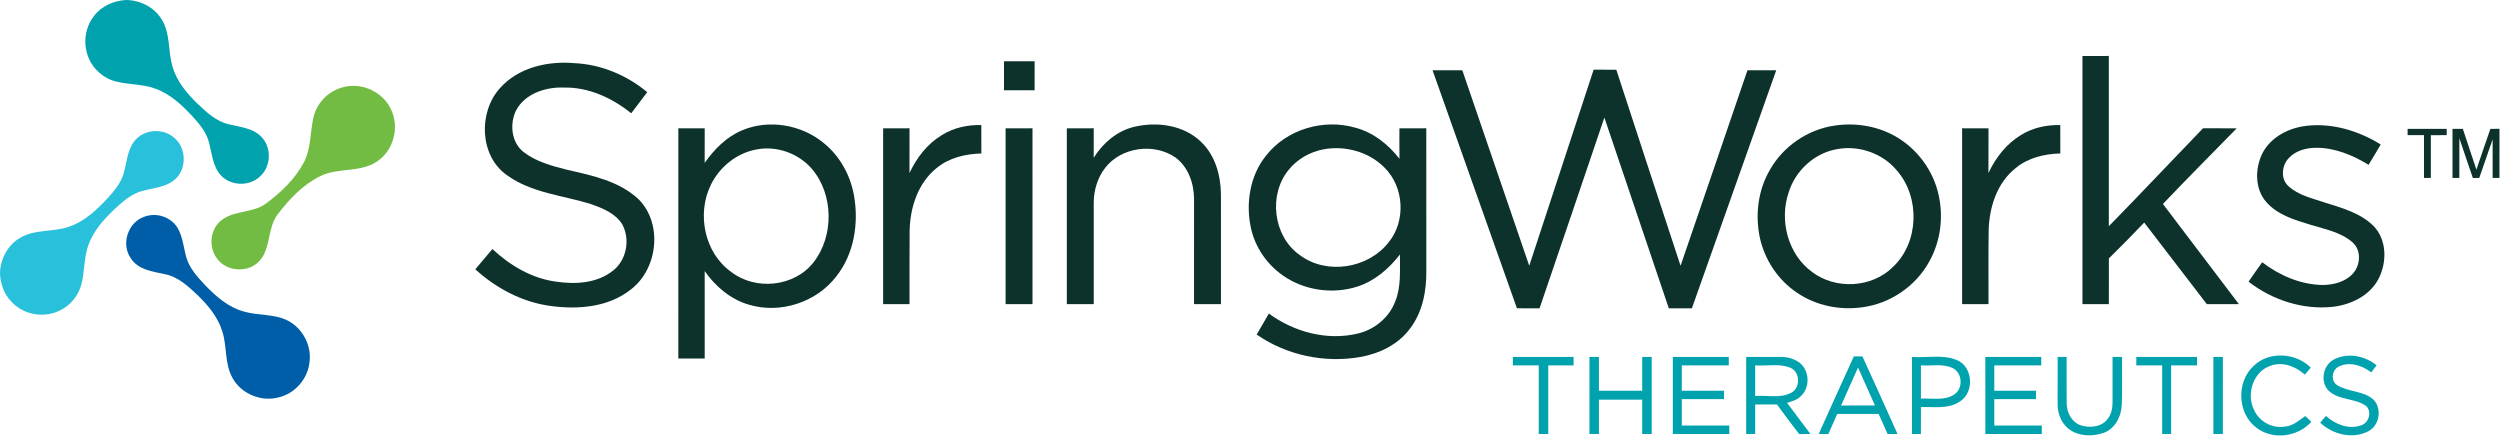 <svg version="1.2" baseProfile="tiny-ps" xmlns="http://www.w3.org/2000/svg" viewBox="0 0 1584 276" width="1584" height="276">
	<title>cropped-TM_Logo_Color_DarkFont-svg</title>
	<style>
		tspan { white-space:pre }
		.shp0 { fill: #00a2ae } 
		.shp1 { fill: #0d322c } 
		.shp2 { fill: #72bc44 } 
		.shp3 { fill: #28c0da } 
		.shp4 { fill: #005ea8 } 
	</style>
	<g id="#00a2aeff">
		<path id="Layer" class="shp0" d="M80.08 0L80.4 0C89.26 0.29 98.08 4.79 102.6 12.58C107.99 21.37 106.41 32.14 109.18 41.74C111.74 51.35 118.4 59.15 125.36 65.94C131.04 71.23 137.03 76.92 144.85 78.7C151.83 80.52 159.83 81 165.25 86.34C172.14 92.9 171.98 105.17 164.96 111.58C158.37 118.16 146.61 118.03 140.18 111.32C134.89 105.88 134.44 97.89 132.58 90.93C131.08 84.08 126.41 78.59 121.81 73.56C115.28 66.59 108.06 59.78 98.97 56.36C90.92 53.23 82.1 53.73 73.8 51.71C65.58 49.82 58.56 43.5 55.72 35.58C52.59 27.16 53.95 17.12 59.61 10.08C64.39 3.69 72.27 0.37 80.08 0Z" />
		<path id="Layer" class="shp0" d="M958.56 226.15C971.38 226.15 984.19 226.15 997.02 226.15C997.01 227.93 997.01 229.71 997.02 231.5C991.66 231.5 986.31 231.5 980.97 231.5C980.97 246.01 980.97 260.5 980.97 274.99C978.95 274.99 976.94 274.99 974.95 274.99C974.95 260.5 974.95 246.01 974.95 231.5C969.48 231.5 964.02 231.5 958.56 231.5C958.55 229.71 958.55 227.93 958.56 226.15Z" />
		<path id="Layer" class="shp0" d="M1007.06 226.15C1009.05 226.15 1011.06 226.15 1013.08 226.15C1013.08 233.28 1013.08 240.41 1013.08 247.56C1022.22 247.56 1031.37 247.56 1040.5 247.55C1040.5 240.41 1040.5 233.28 1040.5 226.15C1042.5 226.15 1044.5 226.15 1046.52 226.15C1046.52 242.44 1046.52 258.71 1046.52 274.99C1044.5 274.99 1042.5 274.99 1040.5 274.99C1040.49 267.74 1040.5 260.5 1040.5 253.25C1031.35 253.25 1022.22 253.25 1013.08 253.25C1013.06 260.5 1013.08 267.74 1013.08 274.99C1011.06 274.99 1009.05 274.99 1007.06 274.99C1007.06 258.71 1007.06 242.44 1007.06 226.15Z" />
		<path id="Layer" class="shp0" d="M1059.9 226.16C1071.72 226.15 1083.54 226.15 1095.35 226.15C1095.34 227.93 1095.34 229.71 1095.35 231.5C1085.43 231.52 1075.51 231.49 1065.59 231.5C1065.59 236.86 1065.59 242.21 1065.59 247.56C1074.51 247.56 1083.42 247.55 1092.34 247.56C1092.33 249.34 1092.33 251.12 1092.34 252.91C1083.42 252.91 1074.51 252.9 1065.59 252.91C1065.59 258.49 1065.57 264.06 1065.59 269.64C1075.62 269.64 1085.64 269.64 1095.68 269.63C1095.66 271.42 1095.68 273.2 1095.69 274.99C1083.76 274.99 1071.84 274.99 1059.9 274.99C1059.89 258.71 1059.9 242.44 1059.9 226.16Z" />
		<path id="Layer" fill-rule="evenodd" class="shp0" d="M1106.39 226.15C1113.55 226.16 1120.71 226.12 1127.88 226.14C1132.49 226.07 1137.3 227.27 1140.84 230.36C1146.74 235.61 1146.77 246.08 1140.75 251.23C1138.46 253.5 1135.25 254.3 1132.31 255.27C1137.26 261.83 1142.15 268.41 1147.1 274.98C1144.69 274.99 1142.31 275.01 1139.94 275.02C1135.14 268.85 1130.5 262.56 1125.88 256.26C1121.28 256.26 1116.68 256.26 1112.08 256.26C1112.06 262.51 1112.08 268.74 1112.08 274.99C1110.16 274.99 1108.28 274.99 1106.39 274.99C1106.39 258.72 1106.39 242.44 1106.39 226.15ZM1112.08 231.5C1112.08 237.98 1112.06 244.44 1112.08 250.91C1119.52 250.29 1127.6 252.5 1134.54 249.05C1140.93 246.17 1140.83 235.53 1134.23 232.96C1127.22 230.16 1119.41 232.02 1112.08 231.5Z" />
		<path id="Layer" fill-rule="evenodd" class="shp0" d="M1174.59 225.8C1176.4 225.8 1178.21 225.82 1180.04 225.82C1187.51 242.17 1194.9 258.55 1202.27 274.95C1200.16 274.97 1198.06 274.99 1195.99 275.01C1194.06 270.78 1192.19 266.52 1190.31 262.28C1181.57 262.28 1172.83 262.28 1164.09 262.28C1162.25 266.55 1160.31 270.76 1158.43 275.02C1156.39 274.99 1154.35 274.97 1152.33 274.95C1159.76 258.57 1167.1 242.15 1174.59 225.8ZM1166.49 256.93C1173.64 256.91 1180.8 256.94 1187.97 256.91C1184.36 248.91 1180.86 240.87 1177.24 232.87C1173.62 240.88 1170.07 248.91 1166.49 256.93Z" />
		<path id="Layer" fill-rule="evenodd" class="shp0" d="M1211.41 226.15C1220.75 226.83 1230.65 224.46 1239.57 228.01C1250.17 232.05 1251.21 248.66 1241.7 254.44C1234.45 259.35 1225.31 257.64 1217.11 257.93C1217.08 263.62 1217.1 269.31 1217.08 274.99C1215.67 274.99 1212.83 274.99 1211.41 274.99C1211.4 258.71 1211.41 242.44 1211.41 226.15ZM1217.1 231.52C1217.1 238.53 1217.1 245.55 1217.1 252.57C1224.16 252.14 1232.12 254.14 1238.36 249.85C1244 245.89 1243.43 236.21 1237.15 233.18C1230.9 230.26 1223.75 231.93 1217.1 231.52Z" />
		<path id="Layer" class="shp0" d="M1257.9 226.16C1269.72 226.15 1281.54 226.15 1293.35 226.15C1293.34 227.93 1293.34 229.71 1293.35 231.5C1283.43 231.52 1273.51 231.49 1263.59 231.5C1263.57 236.86 1263.57 242.21 1263.59 247.56C1272.39 247.56 1281.19 247.55 1290.01 247.56C1290 249.34 1290 251.12 1290.01 252.91C1281.19 252.91 1272.39 252.9 1263.59 252.91C1263.59 258.49 1263.57 264.06 1263.59 269.64C1273.62 269.64 1283.64 269.64 1293.68 269.63C1293.66 271.42 1293.68 273.2 1293.69 274.99C1281.76 274.99 1269.84 274.99 1257.92 274.99C1257.88 258.72 1257.92 242.44 1257.9 226.16Z" />
		<path id="Layer" class="shp0" d="M1303.72 226.16C1305.6 226.15 1307.5 226.15 1309.41 226.15C1309.46 236.01 1309.32 245.87 1309.46 255.74C1309.5 261.45 1312.7 267.55 1318.35 269.48C1323.9 271.22 1330.99 270.7 1334.97 265.96C1337.82 262.82 1338.56 258.4 1338.52 254.29C1338.49 244.91 1338.51 235.54 1338.51 226.16C1340.5 226.15 1342.49 226.15 1344.53 226.15C1344.43 236.03 1344.71 245.93 1344.39 255.8C1344.27 263.54 1340.25 271.82 1332.51 274.39C1324.39 277.08 1313.82 276.26 1308.12 269.19C1304.98 265.42 1303.64 260.42 1303.71 255.59C1303.72 245.78 1303.72 235.97 1303.72 226.16Z" />
		<path id="Layer" class="shp0" d="M1353.56 226.15C1366.37 226.15 1379.2 226.15 1392.02 226.15C1392.01 227.93 1392.01 229.71 1392.02 231.5C1386.55 231.5 1381.09 231.5 1375.63 231.5C1375.63 245.99 1375.63 260.5 1375.63 274.99C1373.72 274.99 1371.82 274.99 1369.95 274.99C1369.93 260.5 1369.95 245.99 1369.95 231.5C1364.47 231.5 1359.02 231.5 1353.56 231.5C1353.54 229.71 1353.54 227.93 1353.56 226.15Z" />
		<path id="Layer" class="shp0" d="M1402.39 226.15C1404.37 226.15 1406.39 226.15 1408.41 226.15C1408.4 242.44 1408.42 258.72 1408.4 274.99C1406.9 274.99 1403.9 274.99 1402.4 274.99C1402.38 258.72 1402.39 242.44 1402.39 226.15Z" />
		<path id="Layer" class="shp0" d="M1427.85 231.89C1437.6 222.31 1454.71 223.41 1464.13 232.96C1462.83 234.43 1461.55 235.89 1460.3 237.36C1454.5 232.08 1446.22 228.92 1438.51 231.77C1427.83 235.44 1423.29 249.09 1427.85 259.02C1430.88 266.74 1439.42 271.71 1447.66 270.28C1452.77 269.96 1456.64 266.37 1460.62 263.6C1461.95 264.76 1463.18 266.03 1464.46 267.27C1455.82 276.92 1439.89 279.01 1429.56 270.91C1417.56 261.89 1416.89 242.01 1427.85 231.89Z" />
		<path id="Layer" class="shp0" d="M1478.67 227.82C1487.27 223.23 1498.46 225.36 1505.82 231.48C1504.65 232.96 1503.52 234.45 1502.39 235.95C1496.71 231.52 1488.59 228.83 1481.8 232.28C1477.49 234.37 1476.54 241.23 1480.72 243.95C1487.73 248.48 1497.17 247.41 1503.66 253.05C1509.5 258.69 1507.69 269.8 1500.37 273.35C1490.49 278.41 1477.92 275.23 1470.08 267.81C1471.29 266.39 1472.49 264.97 1473.72 263.55C1479.65 268.84 1488.1 272.32 1495.97 269.49C1500.87 268.01 1502.94 261.14 1499.36 257.38C1492.3 252.11 1482.12 253.78 1475.51 247.64C1469.84 242.07 1471.73 231.5 1478.67 227.82Z" />
	</g>
	<g id="#0d322cff">
		<path id="Layer" class="shp1" d="M1319.44 35.47C1325.01 35.45 1330.57 35.46 1336.15 35.46C1336.18 71.42 1336.17 107.39 1336.15 143.34C1356.23 122.84 1375.89 101.94 1395.82 81.29C1402.94 81.31 1410.04 81.25 1417.16 81.33C1401.53 97.26 1385.81 113.09 1370.43 129.24C1386.43 150.42 1402.55 171.51 1418.56 192.7C1411.78 192.7 1405.01 192.68 1398.25 192.71C1385 175.49 1371.79 158.25 1358.57 141.02C1351.26 148.72 1343.75 156.24 1336.19 163.71C1336.14 173.37 1336.18 183.03 1336.17 192.68C1330.59 192.7 1325.01 192.7 1319.44 192.68C1319.44 140.28 1319.43 87.88 1319.44 35.47Z" />
		<path id="Layer" class="shp1" d="M636.13 38.82C642.6 38.79 649.07 38.81 655.54 38.81C655.54 44.95 655.54 51.08 655.53 57.21C649.07 57.21 642.6 57.22 636.14 57.19C636.13 51.08 636.14 44.95 636.13 38.82Z" />
		<path id="Layer" class="shp1" d="M316.75 55.87C328.35 42.78 346.95 38.54 363.81 40C380.78 40.75 397.1 47.59 410.09 58.4C406.74 62.88 403.3 67.3 399.95 71.78C387.88 62.06 372.96 55.13 357.2 55.48C345.7 55.05 332.53 59.29 326.89 70.12C322.85 78.56 323.98 90.23 331.68 96.29C339.77 102.54 349.92 105.19 359.66 107.67C375.5 111.21 392.55 114.84 404.74 126.38C420.19 142.05 416.71 171.02 399.18 183.81C385.11 194.74 366.18 196.16 349.1 193.9C331.11 191.54 314.46 182.77 301.16 170.63C304.77 166.35 308.37 162.05 311.98 157.78C323.13 168.18 336.88 176.38 352.19 178.43C364.41 180.28 378.19 179.55 388.27 171.58C396.99 164.9 399.45 151.8 394.3 142.22C390.09 135.29 382.1 132.02 374.78 129.44C356.79 123.7 336.79 122.4 321.09 110.91C303.76 98.68 303.02 71.08 316.75 55.87Z" />
		<path id="Layer" class="shp1" d="M907.66 44.51C913.94 44.48 920.23 44.48 926.52 44.51C940.57 85.83 954.88 127.07 968.93 168.39C982.59 126.99 996.1 85.54 1009.73 44.13C1014.52 44.16 1019.31 44.16 1024.1 44.19C1037.53 85.64 1051.25 126.99 1064.8 168.39C1078.86 127.09 1093.19 85.86 1107.19 44.52C1113.27 44.47 1119.34 44.48 1125.43 44.51C1107.61 94.8 1089.76 145.07 1071.97 195.36C1067.09 195.37 1062.23 195.37 1057.36 195.36C1043.79 155.05 1030.16 114.77 1016.53 74.48C1002.9 114.8 989.2 155.09 975.46 195.36C970.67 195.39 965.89 195.4 961.12 195.31C943.31 145.03 925.5 94.77 907.66 44.51Z" />
		<path id="Layer" fill-rule="evenodd" class="shp1" d="M470.17 82.58C487.16 75.39 507.83 78.95 521.94 90.66C532.02 98.78 538.64 110.72 541.01 123.39C544.27 141.2 541.26 160.93 529.72 175.33C517.1 191.65 494.24 199.03 474.48 193.04C462.89 189.72 453.33 181.51 446.49 171.77C446.52 190.23 446.5 208.69 446.5 227.15C440.92 227.15 435.36 227.15 429.78 227.15C429.78 178.54 429.77 129.91 429.79 81.29C435.36 81.29 440.92 81.28 446.5 81.31C446.5 88.6 446.53 95.89 446.48 103.2C452.58 94.58 460.28 86.69 470.17 82.58ZM479.59 94.65C466.93 96.83 455.87 105.74 450.34 117.22C441.38 135.61 446.33 160.21 463.27 172.28C478.72 184.25 503.27 181.79 515.43 166.25C528.61 149.43 528.22 122.84 514.13 106.67C505.69 97.11 492.15 92.27 479.59 94.65Z" />
		<path id="Layer" class="shp1" d="M596.64 85.68C604.07 80.95 613.01 79.02 621.76 79.23C621.77 85.23 621.75 91.24 621.79 97.24C611.69 97.51 601.26 99.95 593.36 106.54C581.68 115.93 576.73 131.26 576.35 145.81C576.17 161.44 576.33 177.07 576.27 192.68C570.69 192.7 565.12 192.7 559.55 192.68C559.55 155.56 559.54 118.43 559.55 81.31C565.12 81.28 570.69 81.29 576.27 81.29C576.27 90.74 576.3 100.19 576.25 109.64C580.74 100.04 587.46 91.21 596.64 85.68Z" />
		<path id="Layer" class="shp1" d="M718.58 80.36C733.05 76.92 749.98 79.18 760.99 89.88C769.95 98.37 773.44 111.05 773.59 123.08C773.63 146.29 773.59 169.48 773.6 192.68C767.91 192.7 762.22 192.71 756.53 192.68C756.55 170.38 756.55 148.08 756.55 125.77C756.43 115.99 752.79 105.58 744.61 99.68C731.05 90.41 710.41 93.22 700.26 106.32C695.42 112.57 693.01 120.5 692.99 128.37C693 149.81 693 171.24 693 192.7C687.3 192.7 681.62 192.7 675.94 192.68C675.94 155.56 675.93 118.43 675.94 81.31C681.63 81.29 687.3 81.29 692.99 81.29C693 87.52 693.01 93.74 692.97 99.96C698.81 90.65 707.72 82.93 718.58 80.36Z" />
		<path id="Layer" fill-rule="evenodd" class="shp1" d="M802.22 98.54C815.18 81.92 838.54 75.08 858.64 80.87C870 83.84 879.59 91.44 886.71 100.6C886.61 94.17 886.65 87.73 886.67 81.31C892.34 81.28 898.01 81.29 903.7 81.29C903.74 111.3 903.68 141.3 903.72 171.3C903.91 184.25 901.35 197.89 893.26 208.35C885.82 218.33 873.92 224.09 861.86 226.2C839.25 230.16 815.12 225.12 796.24 211.97C798.78 207.52 801.36 203.09 803.95 198.66C819.87 210.37 840.76 215.99 860.22 211.36C870.81 208.89 880.16 201.26 884.02 190.98C887.87 181.54 886.88 171.18 887 161.24C880 170.29 870.91 178.14 859.84 181.64C844.2 186.58 826.28 184 812.83 174.54C802.92 167.65 795.59 157.11 792.78 145.35C789.07 129.4 791.76 111.48 802.22 98.54ZM838.14 94.7C829.75 96.41 821.94 100.86 816.55 107.55C803.52 123.3 806.62 149.57 823.37 161.48C840.42 174.44 866.96 170.2 879.92 153.43C890.91 139.91 889.62 118.35 877.18 106.16C867.17 96.05 851.98 91.99 838.14 94.7Z" />
		<path id="Layer" fill-rule="evenodd" class="shp1" d="M1161.85 79.66C1174.77 77.59 1188.41 79.59 1199.97 85.84C1214.49 93.71 1225.27 108.2 1228.5 124.42C1231.41 138.27 1229.37 153.18 1222.46 165.56C1213.97 181.25 1197.67 192.37 1179.99 194.68C1165.81 196.71 1150.75 193.7 1138.83 185.63C1126.54 177.53 1117.88 164.35 1114.9 149.99C1112.04 135.64 1113.98 120.13 1121.52 107.44C1129.88 92.72 1145.12 82.26 1161.85 79.66ZM1164.52 94.41C1149.87 96.67 1137.44 108.06 1133.22 122.16C1127.29 139.78 1132.87 161.22 1148.15 172.33C1163.02 183.62 1185.97 182.45 1199.29 169.22C1215.95 153.65 1216.74 124.94 1201.79 107.95C1192.87 97.24 1178.22 92.05 1164.52 94.41Z" />
		<path id="Layer" class="shp1" d="M1280.34 85.64C1287.76 80.95 1296.66 79.05 1305.4 79.22C1305.41 85.23 1305.37 91.24 1305.42 97.24C1295.36 97.5 1284.95 99.93 1277.09 106.53C1265.29 115.86 1260.39 131.34 1260.02 145.91C1259.76 161.5 1259.98 177.09 1259.91 192.68C1254.33 192.7 1248.75 192.7 1243.19 192.68C1243.19 155.56 1243.17 118.43 1243.19 81.29C1248.75 81.29 1254.33 81.28 1259.91 81.31C1259.91 90.74 1259.92 100.19 1259.88 109.64C1264.39 100.01 1271.16 91.21 1280.34 85.64Z" />
		<path id="Layer" class="shp1" d="M1461.53 79.7C1477.95 77.84 1494.55 82.94 1508.44 91.56C1505.95 95.91 1503.27 100.13 1500.73 104.44C1490.77 98.33 1479.47 93.62 1467.62 93.63C1461.28 93.64 1454.5 95.4 1450.1 100.24C1445.63 104.93 1444.9 113.38 1449.96 117.95C1456.32 123.78 1465.05 125.65 1473 128.34C1483.85 131.76 1495.54 134.89 1503.85 143.16C1512.53 152.04 1512.45 166.59 1506.83 177.07C1501.19 187.48 1489.54 193.03 1478.16 194.4C1459.14 196.44 1439.71 190.11 1424.68 178.48C1427.47 174.32 1430.42 170.27 1433.32 166.17C1444.29 174.55 1457.64 180.34 1471.58 180.56C1478.54 180.52 1486.03 178.63 1490.85 173.28C1495.65 167.93 1496.25 158.6 1490.63 153.61C1483.25 147.09 1473.2 145.27 1464.08 142.45C1453.98 139.41 1443.07 136.18 1435.89 128C1428.5 119.55 1428.74 106.64 1433.53 96.99C1438.91 86.67 1450.32 80.96 1461.53 79.7Z" />
		<path id="Layer" class="shp1" d="M637.15 81.31C642.83 81.28 648.5 81.29 654.19 81.29C654.22 118.43 654.2 155.56 654.2 192.7C648.5 192.7 642.82 192.7 637.15 192.68C637.15 155.56 637.13 118.43 637.15 81.31Z" />
		<path id="Layer" class="shp1" d="M1525.46 81.64C1533.71 81.61 1541.97 81.61 1550.23 81.64C1550.23 82.65 1550.23 84.63 1550.23 85.63C1546.86 85.64 1543.52 85.64 1540.19 85.66C1540.17 94.68 1540.19 103.71 1540.17 112.73C1539.09 112.74 1536.93 112.74 1535.85 112.74C1535.82 103.71 1535.84 94.68 1535.84 85.64C1532.36 85.64 1528.91 85.64 1525.46 85.63C1525.46 84.63 1525.46 82.65 1525.46 81.64Z" />
		<path id="Layer" class="shp1" d="M1553.9 81.63C1556.05 81.63 1558.23 81.63 1560.44 81.63C1563.29 90.26 1566.17 98.89 1569.06 107.51C1571.95 98.86 1574.9 90.26 1577.91 81.65C1579.81 81.64 1581.73 81.63 1583.67 81.61C1583.67 91.99 1583.68 102.37 1583.65 112.74C1582.57 112.74 1580.41 112.74 1579.33 112.74C1579.3 104.59 1579.3 96.45 1579.33 88.32C1576.48 96.45 1573.67 104.59 1570.86 112.73C1569.85 112.74 1567.83 112.77 1566.81 112.78C1563.95 104.39 1561.04 96.01 1558.26 87.6C1558.23 95.97 1558.26 104.36 1558.23 112.74C1557.15 112.74 1555 112.74 1553.91 112.74C1553.89 102.37 1553.9 92 1553.9 81.63Z" />
	</g>
	<g id="#72bc44ff">
		<path id="Layer" class="shp2" d="M216.01 55.65C228.4 51.47 243.1 58.02 248.1 70.13C253.08 81.29 249.15 95.57 238.87 102.32C228.14 109.58 214.12 105.97 202.78 111.67C191.83 117.09 183.2 126.26 175.91 135.86C169.42 144.37 171.74 156.53 164.86 164.79C158.03 173.16 143.47 172.5 137.37 163.63C131.87 156.34 133.17 144.75 140.63 139.26C148.93 133.08 160.55 135.09 168.82 128.74C178.2 121.71 187.03 113.32 192.54 102.84C197.08 94.21 196.45 84.22 198.48 74.94C200.27 65.96 207.28 58.34 216.01 55.65Z" />
	</g>
	<g id="#28c0daff">
		<path id="Layer" class="shp3" d="M85.23 89.28C91.04 82.06 102.67 80.96 109.8 86.83C117.88 92.86 118.65 105.94 111.55 113.02C105.93 118.59 97.6 118.98 90.37 120.94C84.82 122.33 80.1 125.79 75.88 129.52C68.03 136.55 60.26 144.33 56.36 154.33C52.95 162.84 53.89 172.29 51.32 181C49.34 187.56 44.72 193.31 38.56 196.38C28.42 201.94 14.7 199.64 7.04 190.93C2.43 186.22 0.29 179.68 0 173.2L0 172.97C0.25 164.03 4.92 155.19 12.78 150.68C22.09 145.1 33.51 147.18 43.49 143.71C53.43 140.51 61.14 133.05 68.15 125.64C72.43 120.92 76.78 115.82 78.45 109.5C80.35 102.69 80.71 95.06 85.23 89.28Z" />
	</g>
	<g id="#005ea8ff">
		<path id="Layer" class="shp4" d="M91.48 137.31C99.01 134.38 108.42 137.48 112.55 144.45C115.86 150.16 116.3 156.86 118.06 163.08C120.07 169.97 125.03 175.41 129.82 180.53C136.71 187.73 144.59 194.69 154.44 197.37C163.59 200.1 173.73 198.72 182.39 203.17C192.01 208.14 197.76 219.43 196.02 230.14C194.72 240.28 186.9 249.18 176.97 251.67C165.84 254.88 152.87 249.69 147.31 239.46C142.16 230.34 143.99 219.35 140.75 209.66C137.93 200.64 131.66 193.27 124.99 186.81C119.07 181.25 112.71 175.29 104.44 173.73C96.67 172.03 87.35 170.95 82.79 163.5C76.54 154.53 81.15 140.76 91.48 137.31Z" />
	</g>
</svg>